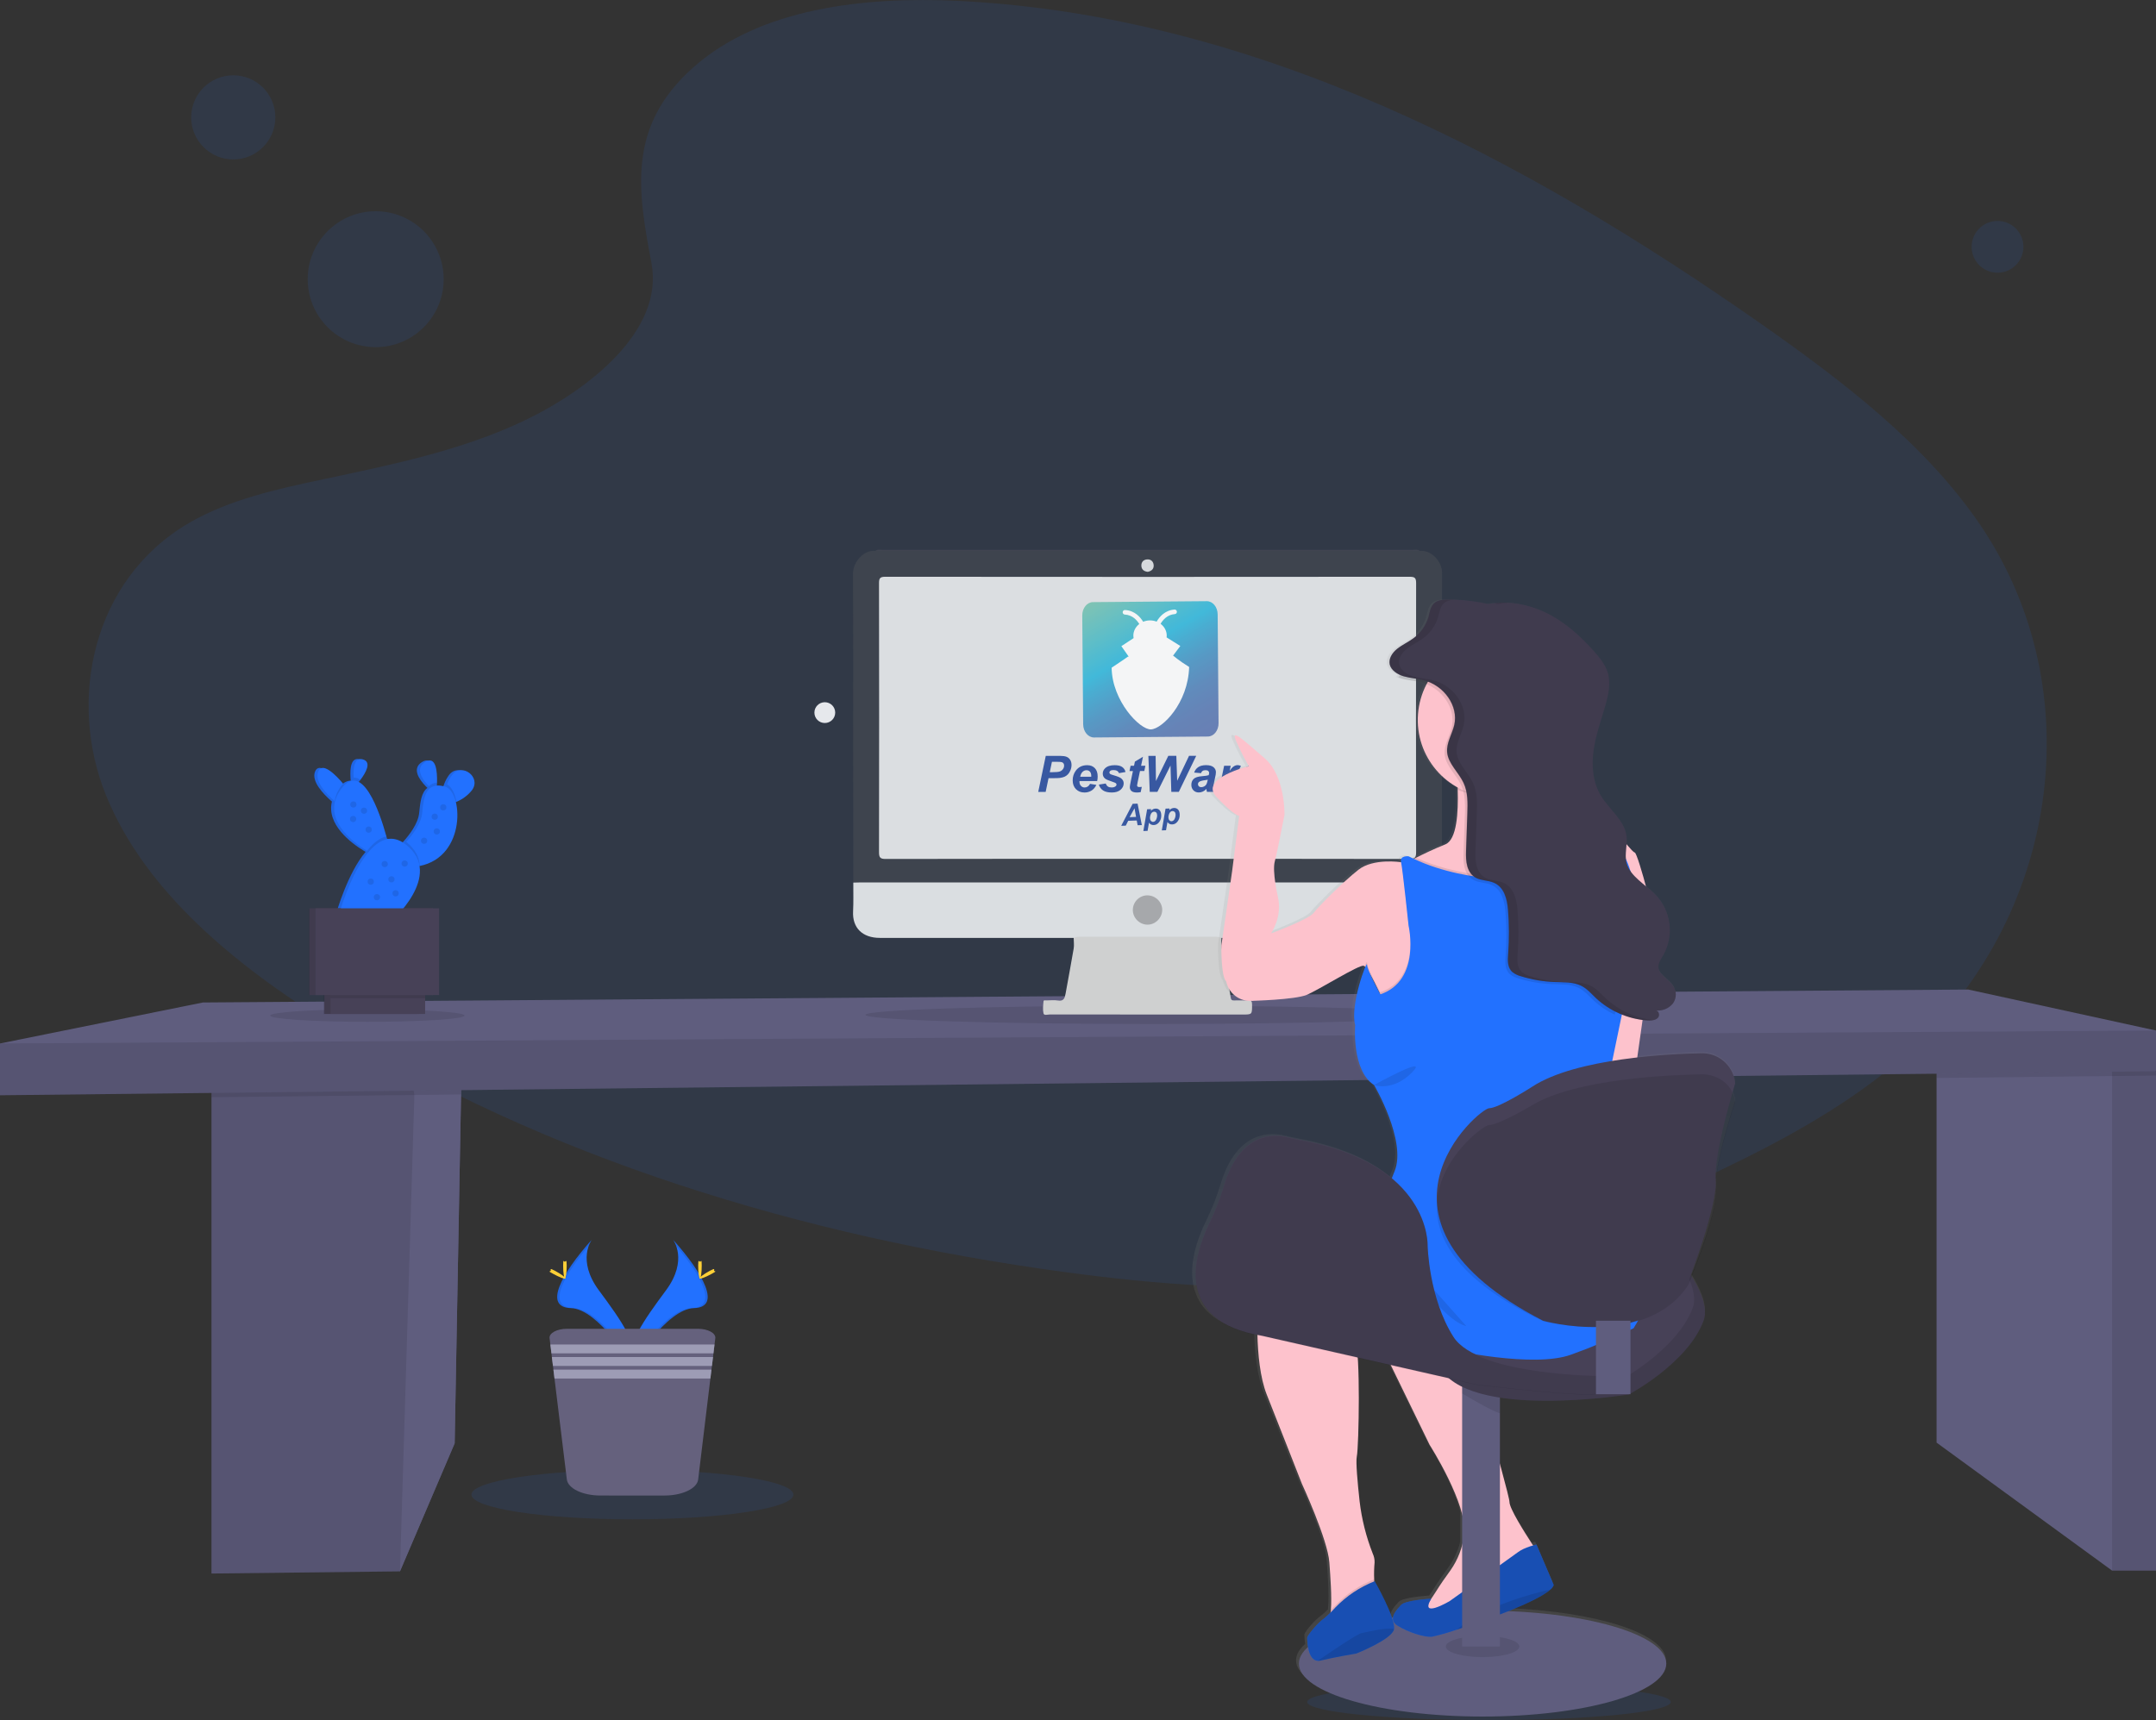 <?xml version="1.0" encoding="utf-8"?>
<!-- Generator: Adobe Illustrator 16.0.0, SVG Export Plug-In . SVG Version: 6.00 Build 0)  -->
<!DOCTYPE svg PUBLIC "-//W3C//DTD SVG 1.1//EN" "http://www.w3.org/Graphics/SVG/1.1/DTD/svg11.dtd">
<svg version="1.1" id="_x32_6e08365-e7f3-4f87-b2fd-e29738693ebb"
	 xmlns="http://www.w3.org/2000/svg" xmlns:xlink="http://www.w3.org/1999/xlink" x="0px" y="0px" width="999px" height="797.25px"
	 viewBox="0 0 999 797.25" enable-background="new 0 0 999 797.25" xml:space="preserve">
<rect x="0" y="0" width="999" height="797.25" fill="#333333" stroke="none"/>
<path opacity="0.1" fill="#2271FF" enable-background="new    " d="M321.21,31.27C351.99,3.84,400.32-1.73,444.301,0.43
	c138.16,6.869,262.87,73.56,370.738,149c39.052,27.31,77.502,56.739,102.852,94.35c51.6,76.57,36.3,182.63-35.46,245.701
	c-24.41,21.46-54,37.909-84.392,52.5c-54,25.93-112.31,46.739-173.619,52.67c-43.729,4.22-88,0.789-131.46-5.11
	C371.5,573.08,252.31,536.631,152.4,474.35c-43.819-27.33-85.13-61.3-103.189-105.521c-18.061-44.22-6.5-100.2,38.29-126.399
	c18.51-10.82,40.641-15.71,62.3-20.301c31.891-6.76,64.29-13.42,93.061-27.149c29.721-14.19,64.92-41.63,59-73
	C295.5,88.26,290.5,58.63,321.21,31.27z"/>
<title>press play</title>
<circle opacity="0.1" fill="#2271FF" enable-background="new    " cx="174.08" cy="129.4" r="31.5"/>
<circle opacity="0.1" fill="#2271FF" enable-background="new    " cx="108.09" cy="54.4" r="19.5"/>
<circle opacity="0.1" fill="#2271FF" enable-background="new    " cx="925.57" cy="114.4" r="12"/>
<polygon fill="#5F5D7E" points="214,487.31 213.63,507.26 210.67,668.97 185.33,728.31 98,729.31 98,496.5 189.14,489.28 "/>
<polygon opacity="0.1" enable-background="new    " points="214,487.31 213.63,507.26 210.67,668.97 185.33,728.31 98,729.31 
	98,496.5 189.14,489.28 "/>
<polygon fill="#5F5D7E" points="214,487.31 213.63,507.26 210.67,668.97 185.33,728.31 192,507.64 191.98,507.5 189.14,489.28 "/>
<polygon opacity="0.1" enable-background="new    " points="189.14,489.28 214,487.31 213.63,507.26 191.98,507.5 98,508.551 
	98,496.5 "/>
<polygon fill="#5F5D7E" points="999,496.5 999,727.97 978.67,727.97 897.33,668.64 897.33,489.97 970,483.14 974.461,485.19 
	978.67,487.131 "/>
<rect x="978.67" y="485.19" opacity="0.1" enable-background="new    " width="20.33" height="242.779"/>
<polygon opacity="0.1" enable-background="new    " points="999,485.19 999,498.5 978.67,498.73 897.33,499.631 897.33,489.97 
	970,483.14 974.461,485.19 978.67,487.131 978.67,485.19 "/>
<polygon fill="#5F5D7E" points="999,477.64 999,496.5 0,507.64 0,483.64 94,464.64 912,458.64 "/>
<polygon opacity="0.1" enable-background="new    " points="999,477.64 999,496.5 0,507.64 0,483.64 "/>
<circle fill="#E6E8EC" cx="382.18" cy="330.29" r="4.82"/>
<ellipse opacity="0.1" enable-background="new    " cx="170.24" cy="470.71" rx="45.04" ry="2.89"/>
<path fill="#2271FF" d="M208.04,359.25c-0.959,1.314-1.728,2.76-2.279,4.29c-0.141,0.381-0.28,0.801-0.421,1.21
	c-0.252-0.118-0.518-0.21-0.79-0.27c-1.166-0.292-2.371-0.396-3.569-0.311c0-0.46,0.061-1,0.069-1.46
	c0.15-5.271-0.47-12.62-5.5-9.511c-4.819,3-1.38,8,1.729,11.21l0.801,0.78c-2.841,2-3.38,6.729-3.851,11.64
	s-4.641,10.29-7.41,13.341c-0.279,0.311-0.529,0.59-0.779,0.85c-2.264-1.813-5.193-2.565-8.051-2.069
	c-0.109-0.431-0.239-0.88-0.369-1.359c-2.24-8.08-6.891-22.09-12.82-25.16l0.78-1c2.521-3.3,5.359-8.189,1.17-9.449
	c-4.189-1.261-4.569,4.25-4.34,8.369c0,0.521,0.079,1,0.119,1.46c-1.69,0.082-3.274,0.855-4.38,2.141l-0.649-0.76
	c-3.399-4-9.63-10.37-11.521-5.561c-1.76,4.479,3.729,10.29,7.59,13.659l0.24,0.21c-2.59,10.53,8.689,19.131,14.811,22.851
	l0.79,0.479c-8.399,9.9-13.591,28.45-13.591,28.45l23.521,4.2c0,0,15.601-13.45,13.601-26.091h0.16
	c15.59-3.119,19.13-19.739,16.699-29.609l0.28-0.109c2.839-1.165,5.325-3.046,7.22-5.46C221.66,360.14,212.5,353.301,208.04,359.25z
	"/>
<path opacity="0.1" enable-background="new    " d="M208.04,359.25c-0.959,1.314-1.728,2.76-2.279,4.29
	c-0.141,0.381-0.28,0.801-0.421,1.21c-0.252-0.118-0.518-0.21-0.79-0.27c-1.166-0.292-2.371-0.396-3.569-0.311
	c0-0.46,0.061-1,0.069-1.46c0.15-5.271-0.47-12.62-5.5-9.511c-4.819,3-1.38,8,1.729,11.21l0.801,0.78
	c-2.841,2-3.38,6.729-3.851,11.64s-4.641,10.29-7.41,13.341c-0.279,0.311-0.529,0.59-0.779,0.85
	c-2.264-1.813-5.193-2.565-8.051-2.069c-0.109-0.431-0.239-0.88-0.369-1.359c-2.24-8.08-6.891-22.09-12.82-25.16l0.78-1
	c2.521-3.3,5.359-8.189,1.17-9.449c-4.189-1.261-4.569,4.25-4.34,8.369c0,0.521,0.079,1,0.119,1.46
	c-1.69,0.082-3.274,0.855-4.38,2.141l-0.649-0.76c-3.399-4-9.63-10.37-11.521-5.561c-1.76,4.479,3.729,10.29,7.59,13.659l0.24,0.21
	c-2.59,10.53,8.689,19.131,14.811,22.851l0.79,0.479c-8.399,9.9-13.591,28.45-13.591,28.45l23.521,4.2
	c0,0,15.601-13.45,13.601-26.091h0.16c15.59-3.119,19.13-19.739,16.699-29.609l0.28-0.109c2.839-1.165,5.325-3.046,7.22-5.46
	C221.66,360.14,212.5,353.301,208.04,359.25z"/>
<path fill="#2271FF" d="M161.22,366.03l-2.721,8.05c0,0-1.529-1.08-3.46-2.779c-3.859-3.37-9.351-9.181-7.59-13.66
	c1.89-4.811,8.119,1.54,11.521,5.561C160.31,364.79,161.22,366.03,161.22,366.03z"/>
<path fill="#2271FF" d="M167.02,361.44c-0.837,1.097-1.73,2.147-2.681,3.149c-0.234-1.4-0.397-2.813-0.489-4.229
	c-0.229-4.12,0.21-9.591,4.34-8.37S169.5,358.14,167.02,361.44z"/>
<path fill="#2271FF" d="M202.5,362.711c-0.08,2.649-0.34,4.76-0.34,4.76c-1.211-0.941-2.356-1.964-3.431-3.061
	c-3.109-3.229-6.55-8.21-1.729-11.21C202.02,350.091,202.64,357.44,202.5,362.711z"/>
<path fill="#2271FF" d="M218.74,366.18c-1.899,2.413-4.396,4.291-7.239,5.45c-0.787,0.341-1.597,0.632-2.42,0.869l-3.24-4.55
	c0.344-1.503,0.791-2.979,1.341-4.42c0.553-1.531,1.32-2.976,2.279-4.29C213.96,353.301,223.1,360.14,218.74,366.18z"/>
<path opacity="0.1" enable-background="new    " d="M158.94,363.2c1.37,1.59,2.28,2.83,2.28,2.83l-2.721,8.05
	c0,0-1.529-1.08-3.46-2.779c0.431-2.577,1.496-5.007,3.101-7.069C158.38,363.86,158.67,363.51,158.94,363.2z"/>
<path opacity="0.1" enable-background="new    " d="M167.02,361.44c-0.837,1.097-1.73,2.147-2.681,3.149
	c-0.234-1.4-0.397-2.813-0.489-4.229C164.994,360.38,166.102,360.758,167.02,361.44z"/>
<path fill="#2271FF" d="M180.5,393.4l-6.84,3c0,0-1.49-0.721-3.641-2.061c-7.189-4.431-21.641-15.561-11.95-28.681
	c9.689-13.12,17.771,10.42,20.95,21.92C180.03,391.03,180.5,393.4,180.5,393.4z"/>
<path opacity="0.1" enable-background="new    " d="M198.72,364.41c0.991-1.028,2.341-1.639,3.77-1.699
	c-0.079,2.649-0.34,4.76-0.34,4.76C200.939,366.528,199.793,365.507,198.72,364.41z"/>
<path opacity="0.1" enable-background="new    " d="M211.5,371.631c-0.787,0.341-1.597,0.632-2.42,0.869l-3.24-4.55
	c0.344-1.503,0.791-2.979,1.341-4.42C209.29,364.77,210.83,367.801,211.5,371.631z"/>
<path fill="#2271FF" d="M194.5,401.36l-1.149,0.199c-22.931,3.49-7.561-8.88-7.561-8.88s1-0.949,2.431-2.51
	c2.771-3.051,6.93-8.4,7.409-13.341c0.721-7.43,1.551-14.399,10.32-12.35C214.6,366.49,216.25,397.01,194.5,401.36z"/>
<rect x="150.3" y="458.44" fill="#474157" width="43.811" height="11.521"/>
<rect x="143.34" y="421" fill="#474157" width="57.24" height="40.2"/>
<rect x="149.88" y="458.44" opacity="0.1" enable-background="new    " width="43.811" height="11.521"/>
<rect x="143.16" y="421.01" opacity="0.1" enable-background="new    " width="57.239" height="40.2"/>
<rect x="153.18" y="458.44" fill="#474157" width="43.81" height="11.521"/>
<path opacity="0.1" enable-background="new    " d="M179.06,387.631c1,3.439,1.479,5.811,1.479,5.811l-6.84,3
	c0,0-1.49-0.721-3.641-2.061C172.74,390.95,175.76,388.381,179.06,387.631z"/>
<path opacity="0.1" enable-background="new    " d="M194.5,401.36l-1.149,0.199c-22.931,3.49-7.561-8.88-7.561-8.88
	s1-0.949,2.431-2.51C192.5,393.631,194.31,397.461,194.5,401.36z"/>
<path fill="#2271FF" d="M157.26,423.28c0,0,12.84-46,30.85-31.8c18.011,14.199-7.33,36-7.33,36L157.26,423.28z"/>
<circle opacity="0.1" enable-background="new    " cx="163.74" cy="372.87" r="1.44"/>
<circle opacity="0.1" enable-background="new    " cx="163.62" cy="379.6" r="1.44"/>
<circle opacity="0.1" enable-background="new    " cx="205.39" cy="374.19" r="1.44"/>
<circle opacity="0.1" enable-background="new    " cx="171.78" cy="408.64" r="1.44"/>
<circle opacity="0.1" enable-background="new    " cx="202.39" cy="385.361" r="1.44"/>
<circle opacity="0.1" enable-background="new    " cx="187.51" cy="400.24" r="1.44"/>
<circle opacity="0.1" enable-background="new    " cx="168.66" cy="375.75" r="1.44"/>
<circle opacity="0.1" enable-background="new    " cx="201.43" cy="378.52" r="1.44"/>
<circle opacity="0.1" enable-background="new    " cx="196.51" cy="389.68" r="1.44"/>
<circle opacity="0.1" enable-background="new    " cx="181.38" cy="407.56" r="1.44"/>
<circle opacity="0.1" enable-background="new    " cx="178.26" cy="400.48" r="1.44"/>
<circle opacity="0.1" enable-background="new    " cx="170.82" cy="384.52" r="1.44"/>
<rect x="153.18" y="458.44" opacity="0.1" enable-background="new    " width="43.81" height="4.21"/>
<rect x="146.22" y="421" fill="#474157" width="57.239" height="40.2"/>
<circle opacity="0.1" enable-background="new    " cx="183.3" cy="414.04" r="1.44"/>
<circle opacity="0.1" enable-background="new    " cx="174.66" cy="415.84" r="1.44"/>
<path fill="#2271FF" d="M311.89,574.631c0,0,7.13,9.33-3.29,23.409c-10.42,14.08-19,26-15.561,34.761c0,0,15.739-26.16,28.55-26.521
	C334.4,605.921,325.98,590.37,311.89,574.631z"/>
<path opacity="0.1" enable-background="new    " d="M311.89,574.631c0.623,0.898,1.114,1.882,1.46,2.92
	c12.489,14.681,19.149,28.38,7.141,28.729c-11.19,0.351-24.61,20.351-27.83,25.351c0.109,0.39,0.239,0.779,0.38,1.149
	c0,0,15.739-26.16,28.55-26.521C334.4,605.9,325.98,590.37,311.89,574.631z"/>
<path fill="#FFD037" d="M325.15,586.53c0,3.28-0.37,5.939-0.819,5.939c-0.45,0-0.82-2.659-0.82-5.939s0.461-1.739,0.91-1.739
	C324.87,584.79,325.15,583.24,325.15,586.53z"/>
<path fill="#FFD037" d="M329.7,590.45c-2.881,1.569-5.391,2.521-5.61,2.12c-0.22-0.399,1.939-2,4.83-3.57c2.891-1.569,1.74-0.43,2,0
	C331.18,589.43,332.59,588.881,329.7,590.45z"/>
<path fill="#2271FF" d="M274.2,574.631c0,0-7.131,9.33,3.29,23.409c10.42,14.08,19,26,15.55,34.761c0,0-15.729-26.16-28.54-26.521
	C251.69,605.921,260.11,590.37,274.2,574.631z"/>
<path opacity="0.1" enable-background="new    " d="M274.2,574.631c-0.623,0.898-1.114,1.882-1.46,2.92
	c-12.49,14.681-19.15,28.38-7.141,28.729c11.189,0.351,24.609,20.351,27.83,25.351c-0.109,0.391-0.239,0.773-0.391,1.149
	c0,0-15.729-26.149-28.54-26.49C251.69,605.95,260.11,590.37,274.2,574.631z"/>
<path fill="#FFD037" d="M260.94,586.53c0,3.28,0.37,5.939,0.82,5.939c0.449,0,0.819-2.659,0.819-5.939s-0.46-1.739-0.91-1.739
	C261.22,584.79,260.94,583.24,260.94,586.53z"/>
<path fill="#FFD037" d="M256.39,590.45c2.88,1.569,5.39,2.521,5.609,2.12c0.221-0.399-1.939-2-4.83-3.57
	c-2.891-1.569-1.739-0.43-2,0C254.91,589.43,253.5,588.881,256.39,590.45z"/>
<ellipse opacity="0.1" fill="#2271FF" enable-background="new    " cx="293.04" cy="692.74" rx="74.601" ry="11.45"/>
<path fill="#65617D" d="M331.44,620.24l-0.359,2.91l-0.5,4.119l-0.2,1.711l-0.51,4.119l-0.21,1.721l-0.5,4.109l-5.66,46.801
	c-0.511,4.18-7.34,7.43-15.569,7.43H278.21c-8.239,0-15-3.25-15.561-7.43l-5.72-46.801l-0.5-4.109l-0.21-1.721l-0.511-4.119
	l-0.2-1.711l-0.5-4.119l-0.359-2.91c-0.29-2.359,3.399-4.359,8.07-4.359h60.659C328.03,615.881,331.73,617.881,331.44,620.24z"/>
<polygon fill="#9D9CB5" points="331.08,623.15 330.58,627.26 255.51,627.26 255.01,623.15 "/>
<polygon fill="#9D9CB5" points="330.38,628.98 329.88,633.1 256.22,633.1 255.71,628.98 "/>
<polygon fill="#9D9CB5" points="329.66,634.81 329.16,638.93 256.93,638.93 256.43,634.81 "/>
<ellipse opacity="0.1" enable-background="new    " cx="534.5" cy="470.375" rx="133.5" ry="4.25"/>
<g>
	<path fill-rule="evenodd" clip-rule="evenodd" fill="#3E444E" d="M657.819,255.34c5.441-0.585,10.365,5.01,10.359,9.981
		c-0.059,47.555-0.039,95.111-0.043,142.666c0,0.365-0.035,0.728-0.053,1.092c-0.766,0.921-1.811,1.144-2.935,1.196
		c-1.273,0.06-2.549,0.063-3.823,0.063c-86.394,0.003-172.788,0.009-259.182-0.031c-2.281-0.002-4.788,0.71-6.756-1.229
		c-0.02-20.863-0.048-41.724-0.056-62.586c-0.01-26.875,0.087-53.751-0.078-80.625c-0.033-5.384,4.979-11.151,10.399-10.525
		c0.953-0.476,1.973-0.242,2.958-0.243c82.084-0.012,164.166-0.012,246.25,0C655.845,255.099,656.865,254.867,657.819,255.34z"/>
	<path fill-rule="evenodd" clip-rule="evenodd" fill="#DADEE1" d="M395.386,409.078c0.91-0.022,1.82-0.064,2.73-0.066
		c89.078-0.002,178.157-0.002,267.236,0.002c0.909,0,1.82,0.043,2.729,0.065c0.021,4.64-0.093,9.286,0.093,13.919
		c0.286,7.082-4.553,11.657-11.852,11.671c-29.119,0.055-58.239,0.022-87.358,0.024c-1.001,0-2.001,0.018-3.002,0.028
		c-1.314,0.802-2.787,0.75-4.237,0.752c-19.997,0.025-39.994,0.025-59.991,0c-1.45-0.002-2.923,0.05-4.236-0.754
		c-29.937-0.01-59.874-0.031-89.81-0.019c-8.118,0.001-12.785-4.692-12.403-12.252C395.509,418.002,395.365,413.535,395.386,409.078
		z"/>
	<path fill-rule="evenodd" clip-rule="evenodd" fill="#CFD0D0" d="M497.498,434.719c1.272-0.622,2.642-0.575,4.004-0.575
		c20.153,0.001,40.305,0.001,60.457,0.001c1.363-0.001,2.732-0.05,4.004,0.576c-0.4,4.71,1.159,9.147,1.918,13.695
		c0.759,4.546,1.694,9.063,2.333,13.626c0.181,1.286,0.419,1.714,1.72,1.652c2.089-0.1,4.192,0.075,6.276-0.06
		c1.584-0.102,1.942,0.469,1.946,1.979c0.009,4.612,0.078,4.611-4.449,4.611c-29.762,0-59.523,0.007-89.286-0.026
		c-1.003,0-2.66,0.621-2.914-0.516c-0.403-1.804-0.152-3.783,0.02-5.67c0.049-0.534,0.943-0.329,1.463-0.336
		c1.729-0.021,3.498-0.242,5.179,0.044c2.72,0.464,3.211-1.144,3.574-3.182c1.242-6.975,2.582-13.932,3.755-20.917
		C497.764,438.033,497.511,436.356,497.498,434.719z"/>
	<path fill-rule="evenodd" clip-rule="evenodd" fill="#414551" d="M657.819,255.34c-84.056,0.001-168.111,0.001-252.167,0.001
		c0.933-0.844,2.081-0.511,3.134-0.512c81.966-0.017,163.933-0.017,245.9,0C655.739,254.83,656.887,254.492,657.819,255.34z"/>
	<path fill-rule="evenodd" clip-rule="evenodd" fill="#DBDEE1" d="M531.741,398.06c-40.454,0-80.908-0.026-121.362,0.061
		c-2.538,0.006-3.089-0.694-3.084-3.136c0.076-41.547,0.075-83.094,0.002-124.641c-0.004-2.319,0.437-3.021,2.929-3.019
		c81,0.078,161.999,0.077,242.998,0.002c2.457-0.002,2.953,0.646,2.948,3c-0.076,41.546-0.075,83.094-0.003,124.642
		c0.004,2.408-0.494,3.161-3.065,3.155C612.65,398.033,572.197,398.06,531.741,398.06z"/>
	<path fill-rule="evenodd" clip-rule="evenodd" fill="#D6D9DC" d="M531.825,265.043c-1.771-0.186-2.965-1.122-2.973-2.931
		c-0.007-1.651,1.037-2.745,2.732-2.837c1.726-0.093,2.818,0.973,2.972,2.585C534.729,263.666,533.591,264.691,531.825,265.043z"/>
	<path fill-rule="evenodd" clip-rule="evenodd" fill="#A6A8AB" d="M524.905,421.8c-0.018-3.712,3.006-6.796,6.679-6.814
		c3.727-0.019,6.871,2.968,6.938,6.591c0.07,3.767-3.111,7.021-6.841,6.997C528.013,428.55,524.922,425.461,524.905,421.8z"/>
</g>
<g>
	<g opacity="0.7">
		
			<linearGradient id="SVGID_1_" gradientUnits="userSpaceOnUse" x1="363.529" y1="551.804" x2="322.623" y2="622.657" gradientTransform="matrix(1 -0.008 -0.008 -1 194.852 900.3)">
			<stop  offset="0" style="stop-color:#3858A1"/>
			<stop  offset="0.139" style="stop-color:#355CA4"/>
			<stop  offset="0.279" style="stop-color:#2D68AC"/>
			<stop  offset="0.421" style="stop-color:#1F7DB9"/>
			<stop  offset="0.562" style="stop-color:#0C99CB"/>
			<stop  offset="0.629" style="stop-color:#01A9D6"/>
			<stop  offset="1" style="stop-color:#59B8A0"/>
		</linearGradient>
		<path fill="url(#SVGID_1_)" d="M564.63,335.173c0.028,3.402-2.189,6.179-4.956,6.201l-52.723,0.435
			c-2.766,0.023-5.029-2.716-5.059-6.118l-0.417-50.418c-0.028-3.402,2.191-6.178,4.956-6.201l52.725-0.436
			c2.766-0.023,5.03,2.717,5.058,6.119L564.63,335.173z"/>
		<path fill="#FFFFFF" d="M543.696,303.931c0,0-0.085,0.02-0.237,0.055l3.45-4.584l-6.348-3.973c0.037-0.293,0.058-0.594,0.055-0.9
			c-0.024-2.183-1.132-4.121-2.854-5.401c0.996-1.7,3.065-4.259,6.609-4.508c0.568-0.041,0.998-0.545,0.956-1.126
			c-0.038-0.582-0.538-1.032-1.103-0.979c-4.535,0.32-7.09,3.515-8.29,5.607c-0.96-0.375-2.015-0.583-3.126-0.572
			c-1.11,0.01-2.161,0.237-3.112,0.631c-1.245-2.069-3.866-5.215-8.405-5.446c-0.574-0.044-1.06,0.417-1.085,1
			c-0.027,0.581,0.413,1.078,0.983,1.106c3.574,0.184,5.686,2.692,6.708,4.375c-1.697,1.312-2.769,3.275-2.745,5.461
			c0.004,0.37,0.04,0.73,0.103,1.083l-5.657,3.718l3.424,4.901c-0.223-0.045-0.352-0.074-0.352-0.074s-2.729,1.995-7.579,5.161
			c0.159,15.322,13.054,28.846,18.26,28.596c5.201-0.249,17.18-12.135,17.649-28.939
			C546.164,306.141,543.696,303.931,543.696,303.931z"/>
	</g>
	<g>
		<path fill="#3858A1" d="M484.514,367.042l-3.438,0.001l3.489-16.692l6.785-0.002c1.208,0,2.162,0.142,2.865,0.426
			c0.703,0.285,1.259,0.755,1.668,1.411c0.409,0.657,0.615,1.44,0.616,2.351c0,0.843-0.162,1.663-0.489,2.459
			c-0.327,0.798-0.727,1.435-1.201,1.913c-0.474,0.478-0.984,0.841-1.53,1.088c-0.546,0.247-1.283,0.436-2.208,0.565
			c-0.54,0.076-1.548,0.114-3.029,0.114l-2.197,0L484.514,367.042z M486.413,357.91h1.059c1.814,0,3.024-0.115,3.632-0.343
			c0.607-0.228,1.085-0.592,1.434-1.093c0.349-0.501,0.524-1.052,0.524-1.651c0-0.402-0.09-0.732-0.269-0.991
			c-0.179-0.258-0.428-0.445-0.751-0.563c-0.323-0.118-1.042-0.176-2.158-0.176l-2.46,0L486.413,357.91z"/>
		<path fill="#3858A1" d="M508.388,362.001l-8.197,0.002c-0.008,0.13-0.013,0.228-0.013,0.296c0,0.805,0.231,1.454,0.691,1.947
			c0.459,0.493,1.019,0.739,1.679,0.739c1.085,0,1.932-0.563,2.539-1.686l2.926,0.488c-0.569,1.177-1.33,2.06-2.282,2.648
			c-0.952,0.588-2.02,0.883-3.204,0.883c-1.625,0.001-2.946-0.513-3.964-1.541s-1.526-2.388-1.526-4.081
			c-0.001-1.655,0.457-3.128,1.375-4.418c1.252-1.747,3.039-2.62,5.361-2.621c1.481-0.001,2.656,0.457,3.531,1.37
			c0.872,0.915,1.31,2.195,1.31,3.843C508.615,360.66,508.539,361.371,508.388,362.001z M505.632,360.009
			c0.007-0.145,0.011-0.254,0.011-0.331c0-0.895-0.201-1.567-0.604-2.015c-0.402-0.448-0.941-0.671-1.616-0.671
			c-0.676,0-1.281,0.255-1.816,0.764c-0.535,0.509-0.897,1.261-1.086,2.255L505.632,360.009z"/>
		<path fill="#3858A1" d="M509.162,363.651l3.165-0.502c0.281,0.668,0.63,1.14,1.048,1.418c0.418,0.277,0.986,0.415,1.708,0.415
			c0.744,0,1.34-0.167,1.787-0.502c0.312-0.228,0.467-0.504,0.467-0.83c0-0.221-0.08-0.418-0.239-0.593
			c-0.167-0.166-0.618-0.372-1.355-0.614c-1.974-0.652-3.195-1.167-3.666-1.547c-0.736-0.592-1.105-1.365-1.105-2.322
			c-0.001-0.957,0.356-1.78,1.07-2.471c0.993-0.964,2.47-1.447,4.427-1.447c1.557-0.001,2.733,0.284,3.53,0.852
			c0.799,0.569,1.304,1.34,1.516,2.311l-3.018,0.525c-0.159-0.44-0.417-0.771-0.774-0.99c-0.485-0.296-1.069-0.444-1.753-0.443
			c-0.684,0-1.176,0.114-1.475,0.341c-0.3,0.228-0.449,0.49-0.449,0.787c0,0.304,0.151,0.554,0.455,0.75
			c0.19,0.122,0.801,0.334,1.834,0.637c1.594,0.462,2.66,0.917,3.199,1.365c0.759,0.63,1.139,1.39,1.139,2.276
			c0.001,1.147-0.48,2.141-1.443,2.984c-0.965,0.843-2.323,1.264-4.076,1.265c-1.746,0-3.096-0.32-4.048-0.961
			C510.152,365.714,509.505,364.813,509.162,363.651z"/>
		<path fill="#3858A1" d="M523.369,357.362l0.501-2.425h1.593l0.398-1.936l3.745-2.255l-0.876,4.19l1.992-0.001l-0.5,2.425
			l-2.004,0.001l-1.057,5.067c-0.19,0.919-0.284,1.443-0.284,1.571c0,0.25,0.08,0.446,0.238,0.586
			c0.16,0.14,0.447,0.211,0.865,0.211c0.145,0,0.505-0.028,1.081-0.081l-0.512,2.426c-0.56,0.114-1.137,0.17-1.729,0.171
			c-1.154,0-1.994-0.221-2.518-0.664c-0.523-0.444-0.785-1.061-0.785-1.851c0-0.372,0.14-1.229,0.42-2.573l1.011-4.861H523.369z"/>
		<path fill="#3858A1" d="M546.212,367.018l-3.474,0.001l-0.38-12.205l-6.075,12.207l-3.541,0.001l-0.632-16.69l3.358-0.001
			l0.152,11.681l5.723-11.683l3.723-0.001l0.392,11.556l5.496-11.558l3.324-0.001L546.212,367.018z"/>
		<path fill="#3858A1" d="M556.512,358.35l-3.188-0.271c0.365-1.079,0.999-1.921,1.907-2.529c0.905-0.607,2.107-0.912,3.603-0.912
			c1.555,0,2.705,0.313,3.45,0.938c0.744,0.626,1.117,1.39,1.117,2.293c0,0.365-0.032,0.751-0.096,1.161
			c-0.065,0.41-0.29,1.488-0.677,3.234c-0.319,1.442-0.478,2.452-0.478,3.029c0.001,0.516,0.092,1.088,0.274,1.718l-3.177,0.001
			c-0.13-0.439-0.208-0.895-0.239-1.366c-0.479,0.531-1.028,0.939-1.651,1.224c-0.622,0.285-1.247,0.428-1.877,0.428
			c-1.003,0.001-1.831-0.327-2.482-0.984c-0.654-0.656-0.98-1.5-0.98-2.533c0-1.154,0.357-2.076,1.074-2.767
			s1.998-1.109,3.842-1.254c1.557-0.13,2.597-0.286,3.12-0.468c0.137-0.456,0.204-0.82,0.204-1.093c0-0.349-0.141-0.642-0.422-0.877
			c-0.279-0.235-0.697-0.353-1.252-0.352c-0.584,0-1.046,0.12-1.384,0.359C556.864,357.571,556.634,357.911,556.512,358.35z
			 M559.621,361.378c-0.198,0.053-0.459,0.103-0.785,0.148c-1.64,0.199-2.71,0.487-3.21,0.867c-0.356,0.274-0.535,0.641-0.535,1.104
			c0.001,0.379,0.138,0.701,0.411,0.962c0.272,0.261,0.634,0.392,1.081,0.392c0.494,0,0.958-0.12,1.395-0.359
			c0.436-0.239,0.763-0.547,0.979-0.923c0.216-0.375,0.408-0.962,0.575-1.759L559.621,361.378z"/>
		<path fill="#3858A1" d="M567.212,354.919l3.052-0.001l-0.488,2.346c1.138-1.754,2.371-2.631,3.699-2.632
			c0.47,0,0.975,0.118,1.514,0.353l-1.251,2.676c-0.296-0.106-0.611-0.159-0.945-0.159c-0.561,0-1.133,0.213-1.714,0.638
			c-0.58,0.426-1.033,0.993-1.359,1.703c-0.326,0.709-0.648,1.835-0.967,3.376l-0.796,3.792l-3.268,0.001L567.212,354.919z"/>
		<path fill="#3858A1" d="M585.717,361.972l-8.197,0.003c-0.008,0.13-0.011,0.227-0.011,0.296c0,0.805,0.229,1.454,0.689,1.947
			c0.459,0.493,1.019,0.739,1.68,0.739c1.085,0,1.932-0.562,2.537-1.686l2.928,0.488c-0.569,1.177-1.33,2.06-2.283,2.648
			c-0.952,0.588-2.02,0.883-3.204,0.883c-1.625,0.001-2.946-0.514-3.963-1.541c-1.019-1.028-1.528-2.388-1.528-4.081
			c0-1.654,0.458-3.128,1.376-4.419c1.253-1.746,3.038-2.62,5.361-2.62c1.48,0,2.657,0.457,3.531,1.37
			c0.874,0.915,1.31,2.195,1.311,3.842C585.946,360.632,585.868,361.342,585.717,361.972z M582.961,359.98
			c0.008-0.144,0.012-0.254,0.012-0.33c0-0.895-0.202-1.567-0.604-2.015s-0.941-0.671-1.617-0.671c-0.675,0-1.28,0.254-1.815,0.764
			c-0.535,0.509-0.897,1.261-1.087,2.254L582.961,359.98z"/>
	</g>
	<g>
		<path fill="#3858A1" d="M526.719,380.293l-3.967,0.136l-1.125,2.254l-2.116,0.071l5.315-10.203l2.287-0.078l1.97,9.952
			l-1.952,0.067L526.719,380.293z M526.41,378.635l-0.719-4.008l-2.278,4.111L526.41,378.635z"/>
		<path fill="#3858A1" d="M531.531,375.083l1.857-0.064l-0.132,0.749c0.385-0.34,0.748-0.587,1.089-0.741
			c0.34-0.153,0.71-0.237,1.105-0.25c0.76-0.027,1.38,0.214,1.86,0.722c0.479,0.507,0.736,1.28,0.772,2.318
			c0.045,1.306-0.314,2.424-1.081,3.352c-0.656,0.792-1.45,1.204-2.384,1.236c-0.96,0.033-1.699-0.331-2.219-1.093l-0.655,3.788
			l-1.96,0.068L531.531,375.083z M532.855,379.199c0.02,0.565,0.173,0.999,0.458,1.301c0.286,0.302,0.615,0.447,0.988,0.434
			c0.324-0.011,0.632-0.139,0.924-0.383c0.293-0.245,0.528-0.643,0.707-1.193c0.181-0.551,0.262-1.059,0.245-1.523
			c-0.019-0.542-0.162-0.953-0.433-1.233c-0.269-0.279-0.604-0.413-1.004-0.399c-0.373,0.013-0.709,0.158-1.007,0.435
			c-0.298,0.277-0.522,0.676-0.673,1.199C532.909,378.359,532.841,378.814,532.855,379.199z"/>
		<path fill="#3858A1" d="M540.071,374.789l1.856-0.063l-0.13,0.749c0.384-0.341,0.746-0.588,1.089-0.742
			c0.34-0.153,0.709-0.237,1.104-0.25c0.76-0.027,1.381,0.214,1.86,0.722c0.479,0.507,0.738,1.28,0.772,2.317
			c0.045,1.306-0.315,2.424-1.08,3.352c-0.656,0.793-1.451,1.205-2.385,1.237c-0.96,0.033-1.699-0.332-2.217-1.093l-0.657,3.788
			l-1.959,0.068L540.071,374.789z M541.396,378.906c0.019,0.565,0.171,0.999,0.457,1.301c0.286,0.303,0.616,0.447,0.988,0.434
			c0.323-0.011,0.632-0.139,0.924-0.383c0.292-0.245,0.529-0.643,0.707-1.193c0.18-0.551,0.261-1.059,0.246-1.522
			c-0.019-0.542-0.163-0.953-0.432-1.233c-0.27-0.28-0.605-0.413-1.007-0.398c-0.372,0.012-0.708,0.157-1.006,0.434
			c-0.299,0.277-0.522,0.676-0.673,1.198C541.45,378.065,541.382,378.52,541.396,378.906z"/>
	</g>
</g>
<g>
	<ellipse opacity="0.1" fill="#2271FF" enable-background="new    " cx="689.921" cy="788.85" rx="84.238" ry="8.4"/>
	<circle fill="#E6E8EC" cx="700.81" cy="330.81" r="7.95"/>
	
		<linearGradient id="SVGID_2_" gradientUnits="userSpaceOnUse" x1="438.472" y1="645.745" x2="438.472" y2="129.58" gradientTransform="matrix(1 0 0 1 239.74 148.285)">
		<stop  offset="0" style="stop-color:#808080;stop-opacity:0.25"/>
		<stop  offset="0.54" style="stop-color:#808080;stop-opacity:0.12"/>
		<stop  offset="1" style="stop-color:#808080;stop-opacity:0.1"/>
	</linearGradient>
	<path fill="url(#SVGID_2_)" d="M803.881,509.14c-0.2-1.223-0.581-2.409-1.131-3.521c0.761-2.59,1.25-4.18,1.25-4.18
		s0-0.381-0.119-1c-1.233-7.578-7.875-13.08-15.552-12.881c-6,0.11-17.38,0.511-30,1.931c0.722-5.05,1.58-11.09,2.48-17.311
		l1.649,0.181c0.381,0,0.779,0,1.181,0.061h0.53c1.314,0.082,2.614-0.315,3.658-1.12c0.855-0.832,0.875-2.199,0.043-3.055
		c-0.202-0.209-0.444-0.374-0.713-0.485c2.997,0.299,5.941-0.936,7.83-3.279c1.74-2.435,1.74-5.706,0-8.141
		c-2.108-3-6.58-5-6.818-8.53c-0.131-2,1.21-3.8,2.26-5.569c5.201-9.082,3.699-20.519-3.67-27.949
		c-1.407-1.396-2.891-2.716-4.44-3.95c-2.2-8.08-4.5-15.3-5.18-15.53c-0.88-0.29-2.39-2.189-3.83-3.819
		c0.132-1.375,0.108-2.761-0.07-4.13c-1.06-7-8-12-11.818-18.181c-3.82-6.18-4.512-13.75-3.53-20.83
		c0.979-7.08,3.45-13.93,5.46-20.84c1.5-5.13,2.75-10.58,1.07-15.67c-1.19-3.63-3.78-6.771-6.45-9.721
		c-6.41-7.09-13.8-13.729-22.92-18c-6.34-2.988-13.283-4.474-20.29-4.34h-0.07l-1.1,0.06l-0.78,0.051l-0.78,0.08l-0.83,0.079l0,0
		c-0.85,0.11-1.688,0.24-2.528,0.41c-6.093-1.354-12.312-2.052-18.552-2.08h-0.81c-1.852-0.108-3.693,0.325-5.3,1.25
		c-2.22,1.551-2.5,4.33-3.17,6.75c-1.204,4.051-3.741,7.574-7.2,10c-2.391,1.721-5.2,3.001-7.48,4.801
		c-2.278,1.8-4.06,4.5-3.448,7.16c0.51,2.229,2.59,3.89,5,4.899c-0.29,0.359-0.592,0.71-0.87,1.08c0.47,0.189,1,0.359,1.43,0.5
		c3,0.891,6.229,1,9.271,1.811c0.836,0.224,1.657,0.501,2.46,0.83c-2.704,5.086-4.116,10.76-4.11,16.52
		c0.023,13.031,7.166,25.007,18.62,31.221c0,0.34,0,0.67,0,1c0.31,10.439-0.48,23.141-5.82,25.29s-10.45,4.58-13.6,6.149l-1,0.53
		c-0.83-0.381-1.66-0.78-2.47-1.2c0,0-4.25-0.5-3.512,2.739c0,0-12.85-2-19.898,3.49c-7.051,5.489-18.62,16.949-20.892,19.939
		c-2.27,2.99-19.819,9.529-19.819,9.529s5.529-7.729,3.141-17.199c0,0-2.641-11.42-1.38-16c1.26-4.58,4.53-21.58,4.53-21.58
		s0.46-17.939-9.33-26.17c-9.79-8.229-16.602-15-12.82-7c1.652,3.668,3.501,7.243,5.54,10.71c0,0-23.41,5.561-15.101,14.239
		c8.311,8.681,10.569,8.69,10.569,8.69s-2.77,21.43-3.28,25.42c-0.51,3.989-5,34.39-5,34.39s-0.25,14.461,2.271,16.7
		c0,0,1.65,9.311,12.08,9c0,0,19.88-0.5,25.42-2.739c5.54-2.24,24.66-14.21,26.68-13.46c0.146,0.059,0.279,0.146,0.392,0.26
		c0.106,0.093,0.207,0.192,0.3,0.301c-2,4.43-6.74,19.47-4.72,26.859c0,0-1.762,20.93,8.81,27.659c0,0,15.35,25.921,9.561,39.87
		c-0.461,1.13-0.869,2.17-1.25,3.181c-8.79-7.29-22.199-14-42.681-17.71c-2.09-0.38-4.17-0.841-6.229-1.341
		c-5.82-1.409-21.83-2.699-29.45,22.61c-1.777,5.883-4.038,11.609-6.76,17.119c-3,6.07-6.33,14.771-6.4,23.4
		c-0.17,12.1,6.08,24.09,28.76,28.489c0.25,9,1.28,19.721,4.36,27.431c6.29,15.699,16.358,41.12,16.358,41.12
		s12.08,25.92,12.842,36.38c0.488,6.851,1.21,15.83,0.71,22c0,0.38-0.062,0.739-0.102,1.101c-1.036,1.118-2.167,2.146-3.38,3.069
		c-1.76,1-7.55,7.229-7.55,8.72c0.012,1.429,0.14,2.853,0.38,4.261c-2.74,2.391-4.24,5-4.24,7.601
		c0,13.521,38.37,24.479,85.7,24.479s85.69-11,85.69-24.479c0-12.341-32-22.54-73.58-24.221c8.67-3.46,16.37-7.09,19.56-10
		c0.686-0.533,1.208-1.247,1.511-2.061l-8.051-18.689c0,0-0.63,0.141-1.56,0.41l-0.562-0.841c-3.58-5.449-10.47-16.31-10.47-19.26
		c0-1.091-1.819-8.061-4.46-17.609v-30.65c26.26,4,60.1-1.438,60.1-1.438l0.15-0.08h0.66v-0.36c4.55-2.52,27.31-15.85,34.06-33.529
		c2-5.16-0.488-12.551-5.438-20.45c3.46-8.59,12-30.779,11.148-39.63c0-0.471-0.06-1-0.06-1.521c0.08-0.904,0.114-1.813,0.1-2.72
		c1-13,9-36.75,9-36.75S803.98,509.74,803.881,509.14z M633.881,451.381c1.818,3.199,3.77,7.29,4.54,8.949l0,0
		c0,0-2.66-4.899-4.49-8.949H633.881z M635.78,731.48l-0.188,0.069v-1c-0.109-2.607-0.046-5.221,0.188-7.819
		c0.028-1.401-0.267-2.791-0.858-4.061c-3.082-7.743-5.145-15.854-6.13-24.131c-1-8.72-1.83-18.229-1.312-20.649
		c0.78-3.71,1.42-31.811,0.45-45.659l15.479,3.479l18,36.7c0,0,11.58,17.92,15.17,32.061v14.16c-1.05,4.219-2.885,8.2-5.408,11.739
		c-2.392,3.271-4.722,6.58-6.881,10c-0.659,1.061-1.391,2.149-2.119,3.17c-0.24,0-12.07,0.69-14.08,2.91
		c-1.24,1.37-3.4,3.53-3.762,5.7l-0.51,0.08c-2.32-6.91-7.99-16.75-7.99-16.75L635.78,731.48L635.78,731.48z"/>
	<path opacity="0.1" enable-background="new    " d="M711.93,718.631l-4,13l-17,14.75l-25,7.18c0,0-11.75-6.43-7.75-7.68
		c1.108-0.351,2.43-1.62,3.77-3.28c-1.398,5.101,9.73-1.47,9.73-1.47s28.75-20.5,31.75-22.75c1.967-1.306,4.127-2.293,6.398-2.931
		C711.079,717.4,711.93,718.631,711.93,718.631z"/>
	<path fill="#FDC2CC" d="M711.93,718.631l-4,13l-17,14.75l-25,7.18c0,0-11.75-6.43-7.75-7.68c1.108-0.351,2.43-1.62,3.77-3.28
		c1.207-1.539,2.322-3.149,3.342-4.819c2.14-3.439,4.46-6.761,6.828-10c3.458-4.923,5.628-10.634,6.312-16.609
		c1.75-13.75-16-41.5-16-41.5l-32.25-66.25l45,5.5c0,0,24.25,83.25,24.25,87.25c0,3,6.84,13.85,10.398,19.319
		C711.079,717.4,711.93,718.631,711.93,718.631z"/>
	<ellipse fill="#5F5D7E" cx="686.97" cy="771.05" rx="85.12" ry="24.55"/>
	<path fill="#2271FF" d="M719.93,734.631c-0.305,0.813-0.822,1.527-1.5,2.069c-6.182,5.67-29.29,14.101-43.57,18.681
		c-3.743,1.307-7.56,2.392-11.43,3.25c-3.5,0.25-10.75-2-15.75-5.07c-5-3.069-0.5-7.43,1.52-9.68c2.021-2.25,14-2.92,14-2.92
		c-5.75,9.569,8.49,1.17,8.49,1.17s28.75-20.5,31.75-22.75s8.5-3.5,8.5-3.5L719.93,734.631z"/>
	<path opacity="0.3" enable-background="new    " d="M719.93,734.631c-0.305,0.813-0.822,1.527-1.5,2.069
		c-6.182,5.67-29.29,14.101-43.57,18.681c-3.743,1.307-7.56,2.392-11.43,3.25c-3.5,0.25-10.75-2-15.75-5.07
		c-5-3.069-0.5-7.43,1.52-9.68c2.021-2.25,14-2.92,14-2.92c-5.75,9.569,8.49,1.17,8.49,1.17s28.75-20.5,31.75-22.75s8.5-3.5,8.5-3.5
		L719.93,734.631z"/>
	<path opacity="0.1" enable-background="new    " d="M718.43,736.72c-6.182,5.67-29.29,14.101-43.57,18.681
		C687.801,744.44,709.5,738.711,718.43,736.72z"/>
	<ellipse opacity="0.1" enable-background="new    " cx="686.97" cy="763.14" rx="17.028" ry="4.91"/>
	<rect x="677.5" y="633.64" fill="#5F5D7E" width="17.5" height="129.5"/>
	<path opacity="0.1" enable-background="new    " d="M695,640.06v15c-3.5-1.079-11.489-5.63-17.5-9.21v-12.22h3.649L695,640.06z"/>
	<path fill="#474157" d="M653.77,577.26c0,0,57.78-14.87,72.16-26s70.85,41.239,63.39,61c-7.46,19.76-34.62,34.069-34.62,34.069
		s-75.108,12.221-87.898-13.271C654.01,607.57,653.77,577.26,653.77,577.26z"/>
	<path opacity="0.1" enable-background="new    " d="M653.77,577.26c0,0,57.78-14.87,72.16-26s70.85,41.239,63.39,61
		c-7.46,19.76-34.62,34.069-34.62,34.069s-75.108,12.221-87.898-13.271C654.01,607.57,653.77,577.26,653.77,577.26z"/>
	<path fill="#474157" d="M648.77,571.26c0,0,57.78-14.87,72.16-26s70.85,41.239,63.39,61c-7.46,19.76-34.62,34.069-34.62,34.069
		s-75.108,12.221-87.898-13.271C649.01,601.57,648.77,571.26,648.77,571.26z"/>
	<path fill="#FDC2CC" d="M746.18,388.9v14l-14.5,4.729l-24.7,18.18l-6.55,4.82l-29.25-11.75l-18.5-19.5c0,0,0.898-0.49,2.46-1.301
		l1-0.529c3.13-1.569,8.06-4,13.51-6.17c5.45-2.171,6.09-14.891,5.78-25.37v-1c-0.25-7.351-1-13.359-1-13.359s3.05-0.58,7.49-1.24
		c12.31-1.83,35.278-4.3,33.26,3.24c-0.59,2.563-0.59,5.228,0,7.79c0.06,0.279,0.12,0.569,0.188,0.85
		c2.08,9.091,8.521,18.61,8.521,18.61l20,7.199l0.56,0.2L746.18,388.9z"/>
	<path fill="#FDC2CC" d="M746.18,393.15v-4.25c1.57-0.271,3.178-0.271,4.75,0c1.75,0.5,5.068,5.75,6.568,6.25
		s10.682,34.75,9.682,37.75s-10.45,70.729-10.45,70.729l-19.05,21l-3.75-57.75l12.25-34.25V393.15L746.18,393.15z"/>
	<path fill="#FDC2CC" d="M647.43,550.4c0,0-17.41,3.75-15.2,9.25s11.95,5.75,11.95,5.75L647.43,550.4z"/>
	<path fill="#FDC2CC" d="M671.68,439.35l-13.25,28.55l-15.75,11.5l-2.75-17.771c0,0-5.32-11.75-7.61-13.74
		c-0.109-0.112-0.243-0.2-0.39-0.26c-2-0.75-21,11.25-26.5,13.5s-25.25,2.75-25.25,2.75l8.75-31.25c0,0,17.5-6.5,19.75-9.5
		s13.75-14.5,20.75-20s19.77-3.5,19.77-3.5l0.2,0.079l3.28,1.421l9.5,23.25L671.68,439.35z"/>
	<path fill="#FDC2CC" d="M636.93,724.15c-0.235,2.605-0.299,5.225-0.19,7.84c0.07,2.79,0.19,5.16,0.19,5.16l-5.75,12
		c0,0-19.75,6.5-16.5,3.75c1.13-0.95,1.71-3.42,2-6.689c0.49-6.181-0.22-15.19-0.71-22.061c-0.75-10.5-12.75-36.5-12.75-36.5
		s-10-25.5-16.25-41.25s-4-44.25-4-44.25s1-21.5,5.5-28s22-8.75,22-8.75l8.21,27.229c0,0,6.75,25.5,9.25,29.25s1.75,48.5,0.75,53.25
		c-0.51,2.43,0.35,12,1.31,20.72c0.98,8.295,3.023,16.428,6.08,24.2C636.666,721.334,636.962,722.735,636.93,724.15z"/>
	<path opacity="0.1" enable-background="new    " d="M636.93,737.15l-5.75,12c0,0-19.75,6.5-16.5,3.75c1.13-0.95,1.71-3.42,2-6.689
		c0.71-0.711,1.47-1.49,2.25-2.29c5.024-5.21,11.113-9.279,17.85-11.931l0,0C636.81,734.78,636.93,737.15,636.93,737.15z"/>
	<path fill="#2271FF" d="M645.949,755.01c0.006,0.047,0.006,0.094,0,0.141c-1,4.75-17.5,11.25-17.5,11.25s-10.5,1.75-16.5,3.25
		c-0.459,0.123-0.936,0.167-1.408,0.13c-4.632-0.351-4.842-9.261-4.842-10.63c0-1.37,5.75-7.75,7.5-8.75
		c1.979-1.642,3.837-3.423,5.562-5.33c5.132-5.313,11.345-9.465,18.22-12.17l0,0C636.98,732.9,646.75,750.08,645.949,755.01z"/>
	<path opacity="0.3" enable-background="new    " d="M645.949,755.01c0.006,0.047,0.006,0.094,0,0.141
		c-1,4.75-17.5,11.25-17.5,11.25s-10.5,1.75-16.5,3.25c-0.459,0.123-0.936,0.167-1.408,0.13c-4.632-0.351-4.842-9.261-4.842-10.63
		c0-1.37,5.75-7.75,7.5-8.75c2.012-1.662,3.896-3.471,5.642-5.41c5.022-5.234,11.113-9.328,17.858-12l0.28-0.109
		C636.98,732.881,646.75,750.08,645.949,755.01z"/>
	<path opacity="0.1" enable-background="new    " d="M645.949,755.01c0.006,0.047,0.006,0.094,0,0.141
		c-1,4.75-17.5,11.25-17.5,11.25s-10.5,1.75-16.5,3.25c-0.459,0.123-0.936,0.167-1.408,0.13c5.438-3.729,18.63-12.681,20.408-12.88
		C632.73,756.7,641.5,754.18,645.949,755.01z"/>
	<path opacity="0.1" enable-background="new    " d="M715.409,362.29c-6.18,5.091-11.858,4.36-20.488,4.36
		c-6.24,0-14.352,2.189-19.46-0.62c-0.212-7.811-1-14.38-1-14.38s43.5-8.25,40.75,2C714.581,356.505,714.65,359.469,715.409,362.29z
		"/>
	<path fill="#FDC2CC" d="M728.43,333.69c0,19.744-16.006,35.75-35.75,35.75l0,0c-0.92,0-1.84,0-2.74-0.101l0,0
		c-19.686-1.52-34.413-18.708-32.894-38.395c1.519-19.687,18.708-34.413,38.394-32.895c18.62,1.437,32.997,16.963,33,35.639
		L728.43,333.69L728.43,333.69z"/>
	<path opacity="0.1" enable-background="new    " d="M662.18,424.4l9.5,15l-13.25,28.55l-15.75,11.5l-2.75-17.819
		c0,0-5.32-11.75-7.61-13.74c0.66-1.609,1.11-2.351,1.11-1.76c0,2.5,6.148,13.75,6.148,13.75c19-6.5,13.102-31.75,13.102-31.75
		s-2.36-22.5-3.28-28.42l3.28,1.42L662.18,424.4z"/>
	<path opacity="0.1" enable-background="new    " d="M746.18,388.9v14l-14.5,4.729l-24.7,18.18l-6.55,4.82l-29.25-11.75l-18.5-19.5
		c0,0,0.898-0.49,2.46-1.301l1-0.529c12.87,5.851,26.8,8,36.75,8.771c4.576,0.389,9.171,0.491,13.76,0.311
		c37.67-6,38.79-15.101,37.851-18.33L746.18,388.9z"/>
	<path fill="#2271FF" d="M756.93,615.631c-9.43,4.624-19.111,8.713-29,12.25c-17.25,6.25-55.25-2-60-3.25s-41.25-15.75-55.25-21.25
		s-17.5-1-20.75-1.5s-5.5-6.75-6-8.5s9-17,14.25-24.75s21-6.25,23.25-6.75s18,0,18,0s-1-5,4.75-19s-9.5-40-9.5-40
		c-10.5-6.75-8.75-27.75-8.75-27.75c-2.5-9.25,5.5-30.5,5.5-28s6.148,13.75,6.148,13.75c19-6.5,13.102-31.75,13.102-31.75
		s-2.75-26.25-3.48-29.5c-0.729-3.25,3.48-2.75,3.48-2.75c0.813,0.42,1.633,0.819,2.46,1.199c13.16,6.2,27.56,8.46,37.78,9.24
		c4.574,0.389,9.171,0.491,13.76,0.311c45.67-7.37,37.58-19.12,37.28-19.54l2.22,0.79c16.5,12,11.5,51.75,11.5,51.75l-6.18,29.67
		l-4.591,22.101c0,0,16.25,98.5,17.75,103.5S756.93,615.631,756.93,615.631z"/>
	<path opacity="0.1" enable-background="new    " d="M635.18,570.631c-1,0.75-12.25,24-4,30.5S635.18,570.631,635.18,570.631z"/>
	<path opacity="0.1" enable-background="new    " d="M643.18,573.9c0.25,0.75,23.5,37.75,36.25,40.75L643.18,573.9z"/>
	<path opacity="0.1" enable-background="new    " d="M699.19,281.11l-3.72,0.79c1.024-0.378,2.074-0.688,3.14-0.93L699.19,281.11z"
		/>
	<path opacity="0.1" enable-background="new    " d="M755.211,440.631l-7,29.649c-3.572-1.629-6.854-3.828-9.722-6.511
		c-2.229-2.119-4.229-4.55-7.1-5.939c-3.69-1.79-8.14-1.55-12.33-1.699c-5.234-0.195-10.419-1.083-15.42-2.641
		c-1.453-0.363-2.814-1.024-4-1.939c-2.38-2.101-2.22-5.49-2-8.45c0.435-5.753,0.485-11.529,0.149-17.29
		c-0.061-1.079-0.141-2.159-0.229-3.239c-0.4-4.83-1.7-10.431-6.64-12.5c-2.54-1-5.57-0.92-8-2.13c-0.353-0.177-0.688-0.385-1-0.62
		c-3.602-2.521-3.932-7.57-3.79-11.82c0.213-5.84,0.416-11.684,0.608-17.529c0.184-2.883,0.119-5.777-0.188-8.649l0,0
		c-0.241-1.908-0.768-3.769-1.562-5.521c-2.17-4.641-6.688-8.511-7.5-13.41c-0.044-0.229-0.073-0.458-0.09-0.689
		c-0.42-4.38,2.34-8.46,3.312-12.771c1.938-8.67-4.58-18.17-14.171-20.66c-3-0.779-6.221-0.93-9.211-1.819
		c-0.478-0.143-0.947-0.31-1.408-0.5c7.238-9.66,19.648-16,33.738-16c22.33,0,40.44,16,40.44,35.75c0,11.2-5.83,21.189-14.94,27.75
		c0.062,0.28,0.131,0.569,0.211,0.851c2.351,9.09,9.641,18.609,9.641,18.609l22.64,7.2l2.521,0.8
		C760.869,400.9,755.211,440.631,755.211,440.631z"/>
	<path opacity="0.1" enable-background="new    " d="M767.5,469.35c-0.221,0-0.431-0.05-0.641-0.09
		C767.077,469.237,767.298,469.268,767.5,469.35z"/>
	<path fill="#474157" d="M690.18,280.12c-6.257-1.454-12.657-2.202-19.08-2.229c-2.09,0-4.33,0.109-6,1.26
		c-2.21,1.55-2.49,4.35-3.15,6.77c-1.192,4.041-3.712,7.563-7.148,10c-2.37,1.73-5.16,3.001-7.432,4.82
		c-2.27,1.819-4,4.521-3.43,7.181c0.57,2.659,3.56,4.71,6.56,5.561c3,0.85,6.19,1,9.212,1.819c9.59,2.489,16.1,12,14.158,20.649
		c-1,4.311-3.729,8.391-3.31,12.771c0.49,5.229,5.32,9.261,7.59,14.109c2.07,4.42,1.93,9.381,1.771,14.16l-0.61,17.54
		c-0.16,4.62,0.24,10.181,4.8,12.439c2.44,1.2,5.48,1.069,8,2.13c4.94,2.061,6.24,7.67,6.642,12.49
		c0.57,6.83,0.598,13.694,0.078,20.529c-0.229,3-0.39,6.351,2,8.45c1.185,0.919,2.547,1.58,4,1.939
		c5.001,1.557,10.188,2.444,15.422,2.641c4.198,0.159,8.64-0.08,12.328,1.699c2.87,1.391,4.87,3.83,7.102,5.939
		c6.394,5.852,14.544,9.419,23.18,10.15c1.852,0.159,3.95,0.12,5.24-1.07c1.29-1.189,0.53-3.76-1.311-3.609
		c3.184,0.534,6.405-0.697,8.42-3.221c1.725-2.449,1.725-5.72,0-8.17c-2.091-3-6.529-5-6.771-8.56c-0.13-2,1.2-3.812,2.24-5.591
		c5.149-9.104,3.667-20.517-3.642-28c-4.688-4.851-11.72-8.529-13.358-14.75c-1.09-4.159,0.56-8.529-0.07-12.761
		c-1-7-7.93-12-11.74-18.239c-3.81-6.239-4.479-13.79-3.51-20.891c0.969-7.1,3.43-14,5.43-20.899
		c1.49-5.149,2.722-10.619,1.062-15.729c-1.19-3.63-3.75-6.78-6.41-9.75c-6.37-7.11-13.7-13.77-22.76-18
		c-9.062-4.23-20.102-5.87-29.721-2.74"/>
	<path opacity="0.1" enable-background="new    " d="M690.18,280.12c-6.257-1.454-12.657-2.202-19.08-2.229
		c-2.09,0-4.33,0.109-6,1.26c-2.21,1.55-2.49,4.35-3.15,6.77c-1.192,4.041-3.712,7.563-7.148,10c-2.37,1.73-5.16,3.001-7.432,4.82
		c-2.27,1.819-4,4.521-3.43,7.181c0.57,2.659,3.56,4.71,6.56,5.561c3,0.85,6.19,1,9.212,1.819c9.59,2.489,16.1,12,14.158,20.649
		c-1,4.311-3.729,8.391-3.31,12.771c0.49,5.229,5.32,9.261,7.59,14.109c2.07,4.42,1.93,9.381,1.771,14.16l-0.61,17.54
		c-0.16,4.62,0.24,10.181,4.8,12.439c2.44,1.2,5.48,1.069,8,2.13c4.94,2.061,6.24,7.67,6.642,12.49
		c0.57,6.83,0.598,13.694,0.078,20.529c-0.229,3-0.39,6.351,2,8.45c1.185,0.919,2.547,1.58,4,1.939
		c5.001,1.557,10.188,2.444,15.422,2.641c4.198,0.159,8.64-0.08,12.328,1.699c2.87,1.391,4.87,3.83,7.102,5.939
		c6.394,5.852,14.544,9.419,23.18,10.15c1.852,0.159,3.95,0.12,5.24-1.07c1.29-1.189,0.53-3.76-1.311-3.609
		c3.184,0.534,6.405-0.697,8.42-3.221c1.725-2.449,1.725-5.72,0-8.17c-2.091-3-6.529-5-6.771-8.56c-0.13-2,1.2-3.812,2.24-5.591
		c5.149-9.104,3.667-20.517-3.642-28c-4.688-4.851-11.72-8.529-13.358-14.75c-1.09-4.159,0.56-8.529-0.07-12.761
		c-1-7-7.93-12-11.74-18.239c-3.81-6.239-4.479-13.79-3.51-20.891c0.969-7.1,3.43-14,5.43-20.899
		c1.49-5.149,2.722-10.619,1.062-15.729c-1.19-3.63-3.75-6.78-6.41-9.75c-6.37-7.11-13.7-13.77-22.76-18
		c-9.062-4.23-20.102-5.87-29.721-2.74"/>
	<path opacity="0.1" enable-background="new    " d="M636.68,502.9c0,0,8.5,3.25,17.5-5.75S636.68,502.9,636.68,502.9z"/>
	<g opacity="0.1">
		<path d="M693.94,279.97c1.649-0.328,3.32-0.539,5-0.631c-2.335-0.143-4.679-0.068-7,0.221L693.94,279.97z"/>
		<path d="M744.079,462.79c-2.238-2.109-4.229-4.55-7.108-5.939c-3.68-1.779-8.13-1.54-12.33-1.699
			c-5.234-0.191-10.42-1.08-15.42-2.641c-1.454-0.359-2.817-1.021-4-1.939c-2.38-2.101-2.21-5.479-2-8.45
			c0.519-6.835,0.491-13.699-0.08-20.529c-0.41-4.82-1.7-10.431-6.65-12.49c-2.528-1.061-5.56-0.93-8-2.13
			c-4.56-2.26-5-7.819-4.81-12.439c0.206-5.847,0.41-11.689,0.608-17.529c0.172-4.79,0.302-9.75-1.77-14.171
			c-2.271-4.851-7.1-8.869-7.59-14.109c-0.41-4.37,2.35-8.46,3.318-12.771c1.94-8.67-4.58-18.159-14.17-20.649
			c-3-0.78-6.22-0.939-9.21-1.82c-2.989-0.88-5.89-2.779-6.51-5.5c-0.62-2.72,1.15-5.359,3.42-7.188
			c2.271-1.83,5.062-3.091,7.44-4.82c3.438-2.435,5.953-5.958,7.14-10c0.67-2.42,1-5.21,3.15-6.771c1.231-0.765,2.648-1.179,4.1-1.2
			c-0.89,0-1.78-0.05-2.66-0.05c-2.09,0-4.33,0.11-6,1.25c-2.21,1.561-2.489,4.351-3.148,6.771c-1.194,4.042-3.714,7.563-7.15,10
			c-2.37,1.729-5.16,3-7.43,4.82c-2.271,1.819-4,4.52-3.432,7.188c0.57,2.671,3.53,4.61,6.521,5.5c2.99,0.891,6.188,1,9.21,1.82
			c9.59,2.49,16.1,12,14.16,20.649c-1,4.311-3.73,8.399-3.312,12.771c0.49,5.24,5.32,9.26,7.591,14.109
			c2.069,4.421,1.939,9.381,1.771,14.171c-0.207,5.84-0.41,11.684-0.61,17.529c-0.158,4.62,0.24,10.181,4.802,12.439
			c2.438,1.2,5.479,1.069,8,2.13c4.938,2.061,6.238,7.67,6.64,12.49c0.571,6.83,0.599,13.694,0.08,20.529
			c-0.23,3-0.391,6.351,2,8.45c1.183,0.919,2.546,1.58,4,1.939c5,1.562,10.186,2.449,15.42,2.641c4.2,0.159,8.64-0.08,12.33,1.699
			c2.87,1.391,4.87,3.83,7.109,5.939c6.389,5.853,14.536,9.423,23.171,10.15c1.115,0.133,2.247,0.089,3.35-0.131
			C757.834,471.865,750.155,468.358,744.079,462.79z"/>
	</g>
	<path opacity="0.1" enable-background="new    " d="M588.93,432.631c0,0-8,7.34-6.83,10.34S588.93,432.631,588.93,432.631z"/>
	<path fill="#474157" d="M596.35,526.98c-5.771-1.41-21.68-2.711-29.25,22.68c-1.763,5.897-4.007,11.641-6.71,17.17
		c-7.26,14.91-16.642,45.57,24.608,52.32l99,22.5c0,0,53,6.5,56.5,4s3-8,3-8s-58.5,0-70-18s-12-42.5-12-42.5s1.44-37.83-59-48.82
		C600.5,527.95,598.4,527.48,596.35,526.98z"/>
	<path opacity="0.1" enable-background="new    " d="M596.35,527.15c-5.771-1.41-21.68-2.71-29.25,22.689
		c-1.763,5.896-4.007,11.641-6.71,17.17c-7.26,14.899-16.642,45.561,24.608,52.311l99,22.5c0,0,53,6.5,56.5,4s3-8,3-8s-58.5,0-70-18
		s-12-42.5-12-42.5s1.44-37.83-59-48.82C600.5,528.12,598.4,527.631,596.35,527.15z"/>
	<path fill="#474157" d="M803.881,501.11c-1.187-7.569-7.791-13.093-15.45-12.92c-14.24,0.26-58.07,2.159-78.431,15.46
		c0,0-15.5,10-20,10s-65.5,52,25,98.5c0,0,48.5,13.8,67.5-18.601c0,0,13.5-34.801,12.5-46.851s9-44.55,9-44.55
		S803.98,501.76,803.881,501.11z"/>
	<path opacity="0.1" enable-background="new    " d="M803.881,509.87c-1.142-7-7.802-12.061-15.45-11.93
		c-14.24,0.239-58.07,2-78.431,14.271c0,0-15.5,9.229-20,9.229s-65.5,48,25,90.93c0,0,48.5,12.74,67.5-17.17
		c0,0,13.5-32.13,12.5-43.25s9-41.12,9-41.12S803.98,510.47,803.881,509.87z"/>
	<rect x="739.5" y="612.14" fill="#5F5D7E" width="16" height="34.07"/>
	<path fill="#FDC2CC" d="M595.18,434.9l-6.25-2.271c0,0,5.5-7.75,3.13-17.25c0,0-2.63-11.46-1.38-16.101s4.5-21.649,4.5-21.649
		s0.46-18-9.271-26.25c-9.729-8.25-16.479-15-12.729-7c1.638,3.681,3.474,7.269,5.5,10.75c0,0-23.25,5.569-15,14.29
		c8.25,8.72,10.5,8.71,10.5,8.71s-2.75,21.5-3.25,25.5s-5,34.5-5,34.5s-0.25,14.5,2.25,16.75c1.148,5.603,6.3,9.466,12,9
		C581.961,463.85,603.18,440.4,595.18,434.9z"/>
</g>
</svg>
